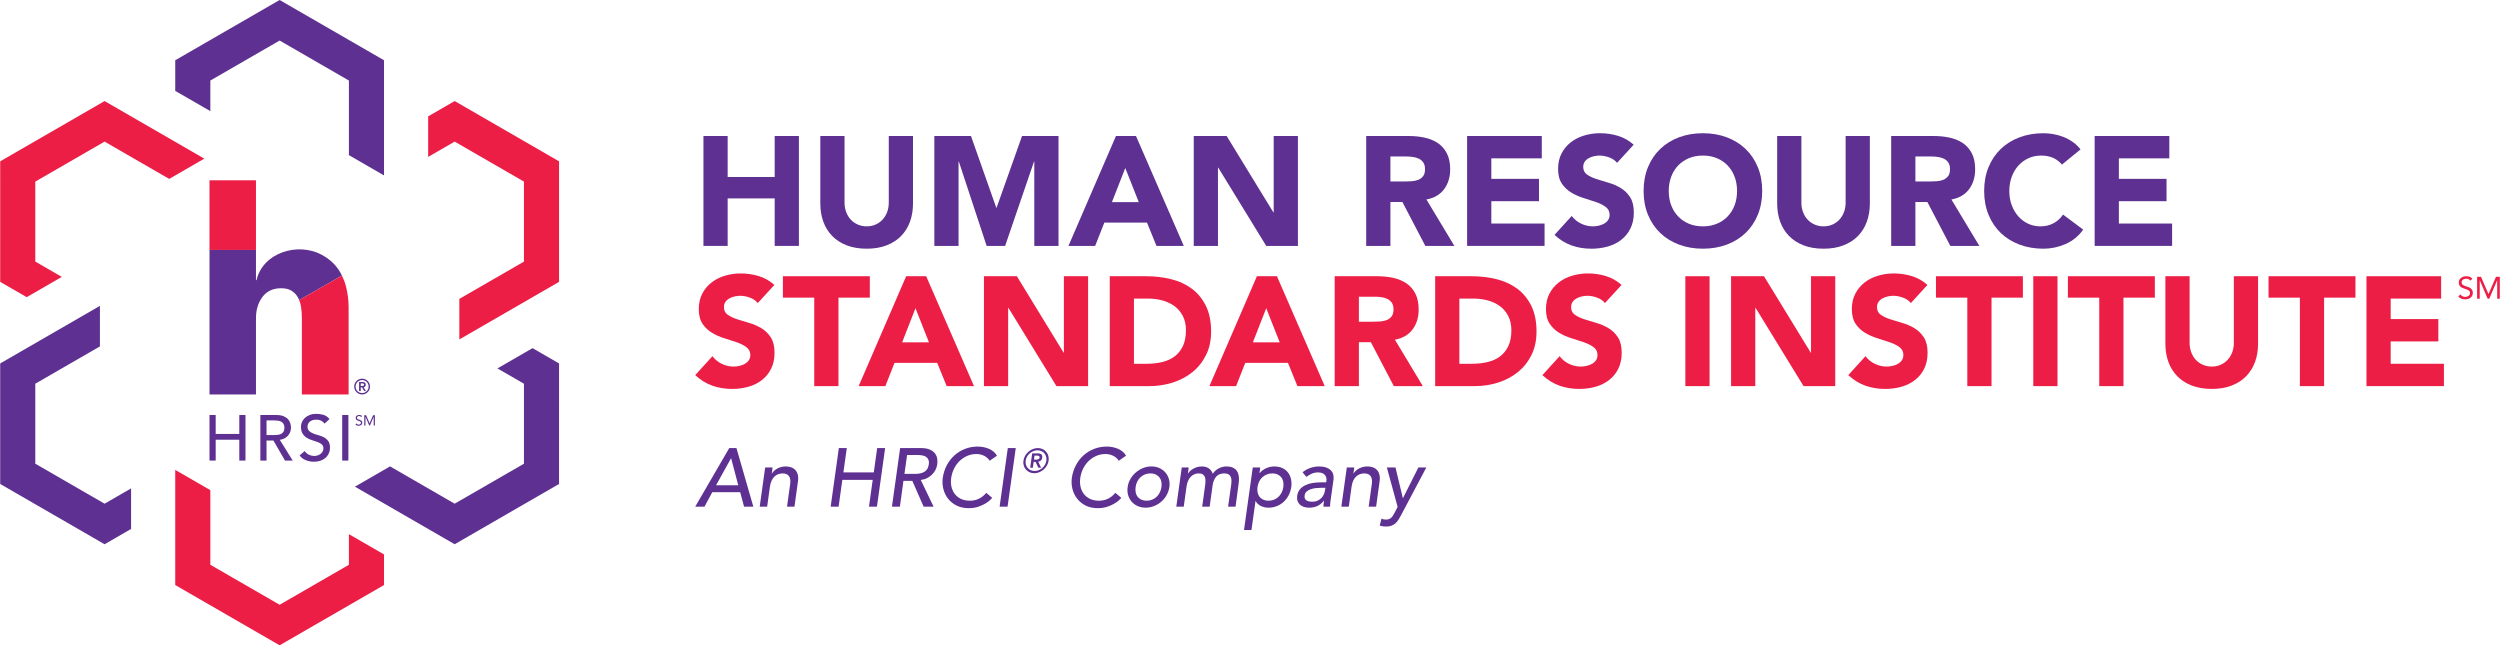 <?xml version="1.0" encoding="UTF-8"?>
<svg id="a" xmlns="http://www.w3.org/2000/svg" width="6.71in" height="1.732in" viewBox="0 0 483.089 124.715">
  <g>
    <path d="M135.914,26.285h4.68v7.92h9.09v-7.92h4.68v21.24h-4.68v-9.18h-9.09v9.18h-4.68V26.285Z" fill="#5d3091" />
    <path d="M176.414,39.335c0,1.261-.191,2.421-.57,3.48-.381,1.061-.945,1.979-1.695,2.76s-1.686,1.391-2.805,1.83c-1.12,.439-2.41,.66-3.87,.66-1.48,0-2.78-.221-3.9-.66-1.12-.439-2.055-1.05-2.805-1.83s-1.315-1.699-1.695-2.76c-.38-1.06-.57-2.22-.57-3.48v-13.05h4.68v12.87c0,.66,.105,1.271,.315,1.83,.21,.561,.505,1.045,.885,1.455,.38,.41,.835,.73,1.365,.96,.53,.23,1.105,.345,1.725,.345s1.19-.114,1.71-.345c.52-.229,.97-.55,1.35-.96s.675-.895,.885-1.455c.211-.56,.315-1.17,.315-1.83v-12.87h4.681v13.05Z" fill="#5d3091" />
    <path d="M180.538,26.285h7.08l4.89,13.86h.061l4.92-13.86h7.05v21.24h-4.68V31.235h-.061l-5.58,16.29h-3.57l-5.369-16.29h-.061v16.29h-4.68V26.285Z" fill="#5d3091" />
    <path d="M215.64,26.285h3.869l9.24,21.24h-5.279l-1.83-4.5h-8.25l-1.771,4.5h-5.16l9.181-21.24Zm1.8,6.181l-2.58,6.6h5.189l-2.609-6.6Z" fill="#5d3091" />
    <path d="M230.673,26.285h6.359l9.03,14.76h.061v-14.76h4.68v21.24h-6.12l-9.27-15.12h-.061v15.12h-4.68V26.285Z" fill="#5d3091" />
    <path d="M264.002,26.285h8.22c1.08,0,2.104,.105,3.075,.315,.97,.21,1.819,.56,2.55,1.05,.729,.49,1.31,1.15,1.74,1.98,.43,.83,.645,1.864,.645,3.104,0,1.5-.39,2.775-1.17,3.825-.779,1.05-1.92,1.715-3.42,1.995l5.4,8.97h-5.61l-4.439-8.49h-2.311v8.49h-4.68V26.285Zm4.68,8.79h2.76c.42,0,.865-.015,1.335-.045s.896-.12,1.275-.27c.38-.15,.694-.385,.945-.705,.25-.32,.375-.77,.375-1.351,0-.54-.11-.97-.33-1.29-.221-.319-.5-.564-.84-.734-.341-.17-.73-.285-1.17-.346-.44-.06-.87-.09-1.29-.09h-3.061v4.83Z" fill="#5d3091" />
    <path d="M283.504,26.285h14.43v4.32h-9.75v3.96h9.211v4.32h-9.211v4.319h10.29v4.32h-14.97V26.285Z" fill="#5d3091" />
    <path d="M312.487,31.476c-.38-.48-.896-.835-1.545-1.065-.65-.229-1.266-.345-1.846-.345-.34,0-.689,.04-1.05,.12-.359,.08-.7,.205-1.02,.375-.32,.17-.58,.395-.78,.675s-.3,.62-.3,1.021c0,.64,.24,1.13,.72,1.47,.48,.34,1.085,.63,1.815,.87,.729,.239,1.515,.479,2.354,.72s1.625,.58,2.355,1.02c.729,.44,1.335,1.03,1.814,1.771,.48,.74,.721,1.73,.721,2.97,0,1.181-.221,2.21-.66,3.09-.44,.881-1.035,1.61-1.785,2.19s-1.62,1.01-2.61,1.29c-.989,.279-2.035,.42-3.135,.42-1.38,0-2.66-.21-3.84-.63-1.181-.42-2.28-1.1-3.3-2.04l3.33-3.66c.479,.641,1.084,1.136,1.814,1.485s1.485,.524,2.266,.524c.379,0,.765-.045,1.154-.135,.391-.09,.74-.225,1.05-.405,.311-.18,.561-.409,.75-.689,.19-.28,.285-.61,.285-.99,0-.64-.245-1.145-.734-1.515-.49-.37-1.105-.686-1.846-.945s-1.54-.52-2.399-.78c-.86-.26-1.66-.609-2.4-1.05-.74-.439-1.355-1.02-1.845-1.74-.49-.72-.735-1.669-.735-2.85,0-1.14,.226-2.14,.675-3,.45-.859,1.051-1.58,1.801-2.16s1.614-1.015,2.595-1.305c.979-.29,1.99-.436,3.03-.436,1.199,0,2.359,.171,3.479,.511s2.13,.91,3.03,1.71l-3.21,3.51Z" fill="#5d3091" />
    <path d="M317.613,36.905c0-1.699,.285-3.24,.855-4.62s1.365-2.555,2.385-3.524c1.021-.97,2.23-1.715,3.63-2.235,1.4-.52,2.93-.78,4.591-.78s3.189,.261,4.59,.78c1.399,.521,2.609,1.266,3.63,2.235,1.02,.97,1.814,2.145,2.385,3.524s.855,2.921,.855,4.62-.285,3.24-.855,4.62-1.365,2.555-2.385,3.525c-1.021,.97-2.23,1.715-3.63,2.234-1.4,.521-2.931,.78-4.59,.78s-3.19-.26-4.591-.78c-1.399-.52-2.609-1.265-3.63-2.234-1.02-.971-1.814-2.146-2.385-3.525s-.855-2.92-.855-4.62Zm4.86,0c0,1,.155,1.915,.465,2.745,.311,.83,.755,1.55,1.335,2.16s1.275,1.085,2.085,1.425c.811,.341,1.715,.51,2.716,.51s1.904-.169,2.715-.51c.81-.34,1.504-.814,2.085-1.425,.579-.61,1.024-1.33,1.335-2.16,.31-.83,.465-1.745,.465-2.745,0-.979-.155-1.89-.465-2.729-.311-.841-.756-1.565-1.335-2.176-.581-.609-1.275-1.084-2.085-1.425-.811-.34-1.716-.51-2.715-.51s-1.905,.17-2.716,.51c-.81,.341-1.505,.815-2.085,1.425-.58,.61-1.024,1.335-1.335,2.176-.31,.84-.465,1.75-.465,2.729Z" fill="#5d3091" />
    <path d="M361.339,39.335c0,1.261-.19,2.421-.57,3.48-.38,1.061-.945,1.979-1.695,2.76s-1.685,1.391-2.805,1.83-2.41,.66-3.87,.66c-1.48,0-2.78-.221-3.899-.66-1.121-.439-2.056-1.05-2.806-1.83s-1.315-1.699-1.694-2.76c-.381-1.06-.57-2.22-.57-3.48v-13.05h4.68v12.87c0,.66,.105,1.271,.315,1.83,.21,.561,.505,1.045,.885,1.455s.835,.73,1.365,.96c.529,.23,1.104,.345,1.725,.345s1.189-.114,1.71-.345c.52-.229,.97-.55,1.351-.96,.379-.41,.675-.895,.885-1.455,.21-.56,.314-1.17,.314-1.83v-12.87h4.681v13.05Z" fill="#5d3091" />
    <path d="M365.463,26.285h8.22c1.08,0,2.104,.105,3.075,.315,.97,.21,1.819,.56,2.55,1.05,.729,.49,1.31,1.15,1.74,1.98,.43,.83,.645,1.864,.645,3.104,0,1.5-.39,2.775-1.17,3.825-.779,1.05-1.92,1.715-3.42,1.995l5.4,8.97h-5.61l-4.439-8.49h-2.311v8.49h-4.68V26.285Zm4.68,8.79h2.76c.42,0,.865-.015,1.335-.045s.896-.12,1.275-.27c.38-.15,.694-.385,.945-.705,.25-.32,.375-.77,.375-1.351,0-.54-.11-.97-.33-1.29-.221-.319-.5-.564-.84-.734-.341-.17-.73-.285-1.17-.346-.44-.06-.87-.09-1.29-.09h-3.061v4.83Z" fill="#5d3091" />
    <path d="M398.462,31.806c-.46-.56-1.025-.99-1.694-1.29-.671-.3-1.445-.45-2.325-.45s-1.695,.17-2.445,.51c-.75,.341-1.4,.815-1.95,1.425-.55,.61-.979,1.335-1.29,2.176-.31,.84-.465,1.75-.465,2.729,0,1,.155,1.915,.465,2.745,.311,.83,.735,1.55,1.275,2.16s1.175,1.085,1.905,1.425c.729,.341,1.515,.51,2.354,.51,.96,0,1.81-.199,2.55-.6s1.351-.96,1.83-1.68l3.9,2.909c-.9,1.261-2.04,2.19-3.42,2.79-1.38,.601-2.801,.9-4.26,.9-1.661,0-3.19-.26-4.591-.78-1.399-.52-2.609-1.265-3.63-2.234-1.02-.971-1.814-2.146-2.385-3.525s-.855-2.92-.855-4.62,.285-3.24,.855-4.62,1.365-2.555,2.385-3.524c1.021-.97,2.23-1.715,3.63-2.235,1.4-.52,2.93-.78,4.591-.78,.6,0,1.225,.056,1.875,.165,.649,.11,1.289,.285,1.92,.525,.63,.24,1.234,.56,1.814,.96s1.1,.89,1.561,1.47l-3.601,2.94Z" fill="#5d3091" />
    <path d="M404.786,26.285h14.43v4.32h-9.75v3.96h9.211v4.32h-9.211v4.319h10.29v4.32h-14.97V26.285Z" fill="#5d3091" />
    <path d="M146.414,58.575c-.38-.48-.896-.835-1.545-1.065-.65-.229-1.266-.345-1.845-.345-.34,0-.69,.04-1.05,.12-.36,.08-.701,.205-1.02,.375-.32,.17-.581,.395-.78,.675-.2,.28-.3,.62-.3,1.021,0,.64,.24,1.13,.72,1.47s1.085,.63,1.815,.87c.73,.239,1.515,.479,2.355,.72,.84,.24,1.625,.58,2.355,1.02,.729,.44,1.335,1.03,1.815,1.771s.72,1.73,.72,2.97c0,1.181-.22,2.21-.66,3.09-.44,.881-1.035,1.61-1.785,2.19s-1.62,1.01-2.61,1.29c-.99,.279-2.036,.42-3.135,.42-1.38,0-2.66-.21-3.84-.63-1.181-.42-2.28-1.1-3.3-2.04l3.33-3.66c.48,.641,1.085,1.136,1.815,1.485s1.485,.524,2.265,.524c.38,0,.765-.045,1.155-.135,.39-.09,.74-.225,1.05-.405,.31-.18,.56-.409,.75-.689,.19-.28,.285-.61,.285-.99,0-.64-.246-1.145-.735-1.515-.49-.37-1.105-.686-1.845-.945-.74-.26-1.541-.52-2.4-.78-.86-.26-1.661-.609-2.4-1.05-.74-.439-1.355-1.02-1.845-1.74-.49-.72-.735-1.669-.735-2.85,0-1.14,.225-2.14,.675-3,.45-.859,1.05-1.58,1.8-2.16s1.615-1.015,2.595-1.305c.979-.29,1.99-.436,3.03-.436,1.2,0,2.36,.171,3.48,.511s2.13,.91,3.03,1.71l-3.21,3.51Z" fill="#ec1e46" />
    <path d="M157.33,57.525h-6.06v-4.141h16.8v4.141h-6.06v17.1h-4.68v-17.1Z" fill="#ec1e46" />
    <path d="M175.094,53.385h3.869l9.24,21.24h-5.279l-1.83-4.5h-8.25l-1.771,4.5h-5.16l9.18-21.24Zm1.8,6.181l-2.58,6.6h5.189l-2.609-6.6Z" fill="#ec1e46" />
    <path d="M190.126,53.385h6.359l9.03,14.76h.061v-14.76h4.68v21.24h-6.12l-9.27-15.12h-.061v15.12h-4.68v-21.24Z" fill="#ec1e46" />
    <path d="M214.437,53.385h7.02c1.7,0,3.315,.19,4.846,.57,1.529,.38,2.864,.995,4.005,1.845,1.14,.851,2.044,1.955,2.715,3.315,.67,1.36,1.005,3.01,1.005,4.95,0,1.72-.325,3.235-.975,4.545-.65,1.31-1.525,2.41-2.625,3.3-1.101,.89-2.37,1.565-3.811,2.024-1.439,.461-2.95,.69-4.53,.69h-7.649v-21.24Zm4.68,16.92h2.43c1.08,0,2.086-.109,3.016-.33,.93-.22,1.734-.585,2.415-1.095,.68-.51,1.215-1.18,1.604-2.01,.391-.83,.585-1.845,.585-3.045,0-1.04-.194-1.945-.585-2.715-.39-.771-.915-1.405-1.574-1.905-.66-.5-1.436-.875-2.325-1.125-.891-.25-1.825-.375-2.806-.375h-2.76v12.6Z" fill="#ec1e46" />
    <path d="M242.88,53.385h3.869l9.24,21.24h-5.279l-1.83-4.5h-8.25l-1.771,4.5h-5.16l9.181-21.24Zm1.8,6.181l-2.58,6.6h5.189l-2.609-6.6Z" fill="#ec1e46" />
    <path d="M257.912,53.385h8.22c1.08,0,2.104,.105,3.075,.315,.97,.21,1.819,.56,2.55,1.05,.729,.49,1.31,1.15,1.74,1.98,.43,.83,.645,1.864,.645,3.104,0,1.5-.39,2.775-1.17,3.825-.779,1.05-1.92,1.715-3.42,1.995l5.4,8.97h-5.61l-4.439-8.49h-2.311v8.49h-4.68v-21.24Zm4.68,8.79h2.76c.42,0,.865-.015,1.335-.045s.896-.12,1.275-.27c.38-.15,.694-.385,.945-.705,.25-.32,.375-.77,.375-1.351,0-.54-.11-.97-.33-1.29-.221-.319-.5-.564-.84-.734-.341-.17-.73-.285-1.17-.346-.44-.06-.87-.09-1.29-.09h-3.061v4.83Z" fill="#ec1e46" />
    <path d="M277.328,53.385h7.02c1.7,0,3.315,.19,4.846,.57,1.529,.38,2.864,.995,4.005,1.845,1.14,.851,2.044,1.955,2.715,3.315,.67,1.36,1.005,3.01,1.005,4.95,0,1.72-.325,3.235-.975,4.545-.65,1.31-1.525,2.41-2.625,3.3-1.101,.89-2.37,1.565-3.811,2.024-1.439,.461-2.95,.69-4.53,.69h-7.649v-21.24Zm4.68,16.92h2.43c1.08,0,2.086-.109,3.016-.33,.93-.22,1.734-.585,2.415-1.095,.68-.51,1.215-1.18,1.604-2.01,.391-.83,.585-1.845,.585-3.045,0-1.04-.194-1.945-.585-2.715-.39-.771-.915-1.405-1.574-1.905-.66-.5-1.436-.875-2.325-1.125-.891-.25-1.825-.375-2.806-.375h-2.76v12.6Z" fill="#ec1e46" />
    <path d="M310.144,58.575c-.38-.48-.896-.835-1.545-1.065-.65-.229-1.266-.345-1.846-.345-.34,0-.689,.04-1.05,.12-.359,.08-.7,.205-1.02,.375-.32,.17-.58,.395-.78,.675s-.3,.62-.3,1.021c0,.64,.24,1.13,.72,1.47,.48,.34,1.085,.63,1.815,.87,.729,.239,1.515,.479,2.354,.72s1.625,.58,2.355,1.02c.729,.44,1.335,1.03,1.814,1.771,.48,.74,.721,1.73,.721,2.97,0,1.181-.221,2.21-.66,3.09-.44,.881-1.035,1.61-1.785,2.19s-1.62,1.01-2.61,1.29c-.989,.279-2.035,.42-3.135,.42-1.38,0-2.66-.21-3.84-.63-1.181-.42-2.28-1.1-3.3-2.04l3.33-3.66c.479,.641,1.084,1.136,1.814,1.485s1.485,.524,2.266,.524c.379,0,.765-.045,1.154-.135,.391-.09,.74-.225,1.05-.405,.311-.18,.561-.409,.75-.689,.19-.28,.285-.61,.285-.99,0-.64-.245-1.145-.734-1.515-.49-.37-1.105-.686-1.846-.945s-1.54-.52-2.399-.78c-.86-.26-1.66-.609-2.4-1.05-.74-.439-1.355-1.02-1.845-1.74-.49-.72-.735-1.669-.735-2.85,0-1.14,.226-2.14,.675-3,.45-.859,1.051-1.58,1.801-2.16s1.614-1.015,2.595-1.305c.979-.29,1.99-.436,3.03-.436,1.199,0,2.359,.171,3.479,.511s2.13,.91,3.03,1.71l-3.21,3.51Z" fill="#ec1e46" />
    <path d="M325.683,53.385h4.681v21.24h-4.681v-21.24Z" fill="#ec1e46" />
    <path d="M334.521,53.385h6.359l9.03,14.76h.061v-14.76h4.68v21.24h-6.12l-9.27-15.12h-.061v15.12h-4.68v-21.24Z" fill="#ec1e46" />
    <path d="M369.261,58.575c-.38-.48-.896-.835-1.545-1.065-.65-.229-1.266-.345-1.846-.345-.34,0-.689,.04-1.05,.12-.359,.08-.7,.205-1.02,.375-.32,.17-.58,.395-.78,.675s-.3,.62-.3,1.021c0,.64,.24,1.13,.72,1.47,.48,.34,1.085,.63,1.815,.87,.729,.239,1.515,.479,2.354,.72s1.625,.58,2.355,1.02c.729,.44,1.335,1.03,1.814,1.771,.48,.74,.721,1.73,.721,2.97,0,1.181-.221,2.21-.66,3.09-.44,.881-1.035,1.61-1.785,2.19s-1.62,1.01-2.61,1.29c-.989,.279-2.035,.42-3.135,.42-1.38,0-2.66-.21-3.84-.63-1.181-.42-2.28-1.1-3.3-2.04l3.33-3.66c.479,.641,1.084,1.136,1.814,1.485s1.485,.524,2.266,.524c.379,0,.765-.045,1.154-.135,.391-.09,.74-.225,1.05-.405,.311-.18,.561-.409,.75-.689,.19-.28,.285-.61,.285-.99,0-.64-.245-1.145-.734-1.515-.49-.37-1.105-.686-1.846-.945s-1.54-.52-2.399-.78c-.86-.26-1.66-.609-2.4-1.05-.74-.439-1.355-1.02-1.845-1.74-.49-.72-.735-1.669-.735-2.85,0-1.14,.226-2.14,.675-3,.45-.859,1.051-1.58,1.801-2.16s1.614-1.015,2.595-1.305c.979-.29,1.99-.436,3.03-.436,1.199,0,2.359,.171,3.479,.511s2.13,.91,3.03,1.71l-3.21,3.51Z" fill="#ec1e46" />
    <path d="M380.177,57.525h-6.06v-4.141h16.8v4.141h-6.06v17.1h-4.681v-17.1Z" fill="#ec1e46" />
    <path d="M392.927,53.385h4.681v21.24h-4.681v-21.24Z" fill="#ec1e46" />
    <path d="M405.677,57.525h-6.06v-4.141h16.8v4.141h-6.06v17.1h-4.681v-17.1Z" fill="#ec1e46" />
    <path d="M436.367,66.434c0,1.261-.19,2.421-.57,3.48-.38,1.061-.945,1.979-1.695,2.76s-1.685,1.391-2.805,1.83-2.41,.66-3.87,.66c-1.48,0-2.78-.221-3.899-.66-1.121-.439-2.056-1.05-2.806-1.83s-1.315-1.699-1.694-2.76c-.381-1.06-.57-2.22-.57-3.48v-13.05h4.68v12.87c0,.66,.105,1.271,.315,1.83,.21,.561,.505,1.045,.885,1.455s.835,.73,1.365,.96c.529,.23,1.104,.345,1.725,.345s1.189-.114,1.71-.345c.52-.229,.97-.55,1.351-.96,.379-.41,.675-.895,.885-1.455,.21-.56,.314-1.17,.314-1.83v-12.87h4.681v13.05Z" fill="#ec1e46" />
    <path d="M444.451,57.525h-6.06v-4.141h16.8v4.141h-6.06v17.1h-4.681v-17.1Z" fill="#ec1e46" />
    <path d="M457.318,53.385h14.43v4.32h-9.75v3.96h9.211v4.32h-9.211v4.319h10.29v4.32h-14.97v-21.24Z" fill="#ec1e46" />
  </g>
  <g>
    <path d="M140.9,86.595h1.393l3.264,11.328h-1.792l-.752-2.8h-5.393l-1.504,2.8h-1.792l6.576-11.328Zm1.744,7.185l-1.376-5.2h-.032l-2.88,5.2h4.288Z" fill="#5d3091" />
    <path d="M147.843,90.339h1.44l-.16,1.168h.032c.245-.405,.608-.733,1.088-.984,.48-.25,1.014-.376,1.6-.376,.363,0,.704,.057,1.024,.168,.32,.112,.589,.286,.808,.521s.376,.536,.473,.904c.096,.367,.106,.803,.032,1.304l-.673,4.88h-1.439l.624-4.48c.042-.352,.034-.652-.024-.903s-.154-.453-.288-.608c-.133-.154-.301-.267-.504-.336-.202-.069-.416-.104-.64-.104-.299,0-.584,.048-.856,.144-.271,.096-.518,.248-.735,.456-.219,.208-.403,.472-.553,.792s-.256,.699-.319,1.136l-.544,3.904h-1.44l1.056-7.584Z" fill="#5d3091" />
    <path d="M162.084,86.595h1.536l-.656,4.704h5.872l.656-4.704h1.536l-1.584,11.328h-1.536l.72-5.184h-5.872l-.72,5.184h-1.536l1.584-11.328Z" fill="#5d3091" />
    <path d="M173.93,86.595h3.984c.725,0,1.309,.099,1.752,.296,.442,.197,.778,.448,1.008,.752,.229,.305,.37,.646,.424,1.024s.054,.744,0,1.096c-.053,.363-.164,.712-.334,1.048s-.396,.641-.677,.912c-.281,.272-.605,.502-.972,.688s-.767,.301-1.201,.344l2.479,5.168h-1.92l-2.192-4.992h-1.712l-.688,4.992h-1.536l1.584-11.328Zm.832,4.992h2.016c.299,0,.598-.024,.896-.072,.298-.048,.573-.136,.824-.264,.25-.128,.461-.312,.632-.552,.17-.24,.282-.553,.336-.937,.053-.384,.026-.696-.08-.936-.106-.24-.264-.424-.472-.553-.208-.128-.456-.216-.744-.264s-.582-.072-.88-.072h-2.017l-.512,3.648Z" fill="#5d3091" />
    <path d="M191.236,89.043c-.267-.416-.629-.736-1.088-.96-.459-.225-.949-.336-1.472-.336-.641,0-1.235,.12-1.784,.359-.55,.24-1.04,.568-1.472,.984-.433,.416-.787,.904-1.064,1.464-.277,.561-.464,1.16-.56,1.8-.086,.598-.07,1.163,.048,1.696,.117,.533,.33,1.003,.64,1.408s.709,.726,1.2,.96c.49,.234,1.066,.352,1.728,.352,.651,0,1.24-.133,1.769-.399s.994-.641,1.399-1.12l1.152,.976c-.096,.118-.267,.286-.512,.504-.246,.219-.561,.438-.944,.656s-.835,.411-1.352,.576c-.518,.165-1.102,.248-1.752,.248-.896,0-1.681-.171-2.353-.512-.672-.342-1.222-.79-1.647-1.345-.427-.554-.726-1.181-.896-1.88-.171-.698-.208-1.405-.112-2.12,.129-.874,.387-1.683,.776-2.424s.883-1.381,1.48-1.92c.597-.538,1.279-.957,2.048-1.256,.768-.299,1.589-.448,2.464-.448,.746,0,1.458,.142,2.136,.424,.678,.283,1.203,.729,1.576,1.336l-1.408,.977Z" fill="#5d3091" />
    <path d="M194.737,86.595h1.536l-1.584,11.328h-1.536l1.584-11.328Z" fill="#5d3091" />
    <path d="M216.184,89.043c-.267-.416-.629-.736-1.088-.96-.459-.225-.949-.336-1.472-.336-.641,0-1.235,.12-1.784,.359-.55,.24-1.04,.568-1.472,.984-.433,.416-.787,.904-1.064,1.464-.277,.561-.464,1.16-.56,1.8-.086,.598-.07,1.163,.048,1.696,.117,.533,.33,1.003,.64,1.408s.709,.726,1.2,.96c.49,.234,1.066,.352,1.728,.352,.651,0,1.24-.133,1.769-.399s.994-.641,1.399-1.12l1.152,.976c-.096,.118-.267,.286-.512,.504-.246,.219-.561,.438-.944,.656s-.835,.411-1.352,.576c-.518,.165-1.102,.248-1.752,.248-.896,0-1.681-.171-2.353-.512-.672-.342-1.222-.79-1.647-1.345-.427-.554-.726-1.181-.896-1.88-.171-.698-.208-1.405-.112-2.12,.129-.874,.387-1.683,.776-2.424s.883-1.381,1.48-1.92c.597-.538,1.279-.957,2.048-1.256,.768-.299,1.589-.448,2.464-.448,.746,0,1.458,.142,2.136,.424,.678,.283,1.203,.729,1.576,1.336l-1.408,.977Z" fill="#5d3091" />
    <path d="M217.901,94.131c.074-.555,.25-1.072,.528-1.552,.277-.48,.624-.901,1.04-1.265,.416-.362,.882-.647,1.399-.855s1.059-.312,1.624-.312,1.077,.104,1.536,.312,.846,.493,1.16,.855c.314,.363,.541,.784,.68,1.265,.139,.479,.171,.997,.096,1.552-.085,.555-.264,1.075-.535,1.56-.272,.486-.616,.907-1.032,1.265s-.883,.64-1.4,.848-1.059,.312-1.624,.312-1.08-.104-1.544-.312-.851-.49-1.16-.848-.535-.778-.68-1.265c-.144-.484-.174-1.005-.088-1.56Zm1.536,0c-.054,.384-.046,.738,.023,1.064,.069,.325,.195,.603,.376,.831,.182,.23,.419,.411,.713,.545,.293,.133,.632,.199,1.016,.199s.738-.066,1.063-.199c.325-.134,.611-.314,.856-.545,.245-.229,.45-.506,.616-.831,.165-.326,.274-.681,.328-1.064,.053-.384,.045-.738-.024-1.064-.069-.325-.197-.603-.384-.832-.187-.229-.424-.41-.712-.544-.288-.133-.624-.199-1.008-.199s-.739,.066-1.064,.199c-.325,.134-.613,.315-.864,.544-.25,.229-.456,.507-.616,.832-.159,.326-.267,.681-.319,1.064Z" fill="#5d3091" />
    <path d="M228.354,90.339h1.345l-.16,1.184h.032c.053-.106,.154-.239,.304-.399,.148-.16,.341-.312,.575-.456,.234-.145,.498-.267,.791-.368s.61-.152,.952-.152c1.098,0,1.816,.47,2.158,1.408,.318-.469,.718-.821,1.196-1.056,.479-.234,.947-.353,1.405-.353,.585,0,1.051,.097,1.396,.288,.346,.192,.601,.445,.766,.761,.165,.314,.261,.672,.288,1.071,.026,.4,.008,.813-.057,1.24l-.592,4.416h-1.44l.593-4.224c.042-.288,.061-.565,.056-.832-.006-.267-.051-.502-.136-.704-.086-.203-.227-.365-.424-.488-.198-.122-.473-.184-.824-.184-.693,0-1.219,.213-1.576,.64s-.584,.976-.68,1.648l-.576,4.144h-1.44l.544-3.968c.054-.362,.083-.693,.088-.992,.006-.299-.031-.558-.111-.776-.08-.218-.216-.389-.408-.512-.192-.122-.464-.184-.816-.184-.256,0-.512,.051-.768,.151-.256,.102-.488,.254-.696,.456-.208,.203-.387,.462-.536,.776s-.256,.686-.319,1.112l-.544,3.936h-1.44l1.056-7.584Z" fill="#5d3091" />
    <path d="M242.081,90.339h1.44l-.144,1.088h.031c.342-.405,.769-.72,1.28-.944,.512-.224,1.024-.336,1.536-.336,.586,0,1.104,.102,1.552,.305,.448,.202,.813,.485,1.096,.848,.283,.362,.48,.787,.593,1.272,.111,.485,.13,1.005,.056,1.56-.086,.565-.254,1.091-.504,1.576-.251,.485-.568,.906-.952,1.264s-.827,.638-1.328,.84c-.501,.203-1.045,.305-1.632,.305-.544,0-1.04-.115-1.488-.345-.447-.229-.773-.541-.976-.936h-.032l-.784,5.6h-1.439l1.695-12.096Zm3.776,1.152c-.384,0-.738,.066-1.063,.199-.326,.134-.614,.315-.864,.544-.251,.229-.456,.507-.616,.832-.16,.326-.267,.681-.32,1.064-.053,.384-.045,.738,.024,1.064,.069,.325,.194,.603,.376,.831,.182,.23,.418,.411,.712,.545,.293,.133,.632,.199,1.016,.199s.739-.066,1.064-.199c.325-.134,.61-.314,.855-.545,.246-.229,.451-.506,.616-.831,.165-.326,.274-.681,.328-1.064s.045-.738-.023-1.064c-.07-.325-.198-.603-.385-.832-.187-.229-.424-.41-.712-.544-.288-.133-.624-.199-1.008-.199Z" fill="#5d3091" />
    <path d="M251.703,91.267c.459-.373,.968-.653,1.528-.84,.56-.187,1.106-.28,1.64-.28,.555,0,1.024,.07,1.408,.208,.384,.139,.688,.326,.912,.561,.224,.234,.373,.504,.448,.808,.074,.304,.09,.622,.048,.952l-.544,3.872c-.043,.267-.075,.512-.097,.736-.021,.224-.031,.438-.031,.64h-1.28c.011-.192,.023-.384,.04-.576,.016-.191,.04-.384,.072-.576h-.032c-.395,.491-.824,.838-1.288,1.04-.464,.203-.984,.305-1.561,.305-.352,0-.68-.049-.983-.145s-.562-.24-.776-.432c-.213-.192-.37-.43-.472-.712-.102-.283-.126-.61-.072-.984,.064-.49,.229-.901,.496-1.231,.267-.331,.605-.601,1.016-.809,.411-.208,.875-.357,1.393-.448,.518-.09,1.063-.136,1.64-.136h1.057l.048-.32c.032-.191,.023-.384-.024-.575-.048-.192-.136-.365-.264-.521-.128-.154-.299-.277-.512-.368-.214-.09-.476-.136-.784-.136-.277,0-.525,.026-.744,.08s-.416,.12-.592,.2c-.177,.08-.342,.173-.496,.279-.155,.107-.307,.208-.456,.305l-.736-.896Zm3.646,3.008c-.343,0-.696,.02-1.061,.057s-.702,.109-1.013,.216-.572,.256-.786,.448c-.215,.191-.343,.438-.386,.735-.064,.438,.037,.752,.305,.944s.653,.288,1.157,.288c.396,0,.741-.066,1.036-.2,.294-.133,.543-.307,.747-.52,.203-.214,.361-.451,.474-.712,.112-.262,.185-.521,.217-.776l.08-.48h-.771Z" fill="#5d3091" />
    <path d="M260.254,90.339h1.44l-.16,1.168h.032c.245-.405,.608-.733,1.088-.984,.48-.25,1.014-.376,1.6-.376,.363,0,.704,.057,1.024,.168,.32,.112,.589,.286,.808,.521s.376,.536,.473,.904c.096,.367,.106,.803,.032,1.304l-.673,4.88h-1.439l.624-4.48c.042-.352,.034-.652-.024-.903s-.154-.453-.288-.608c-.133-.154-.301-.267-.504-.336-.202-.069-.416-.104-.64-.104-.299,0-.584,.048-.856,.144-.271,.096-.518,.248-.735,.456-.219,.208-.403,.472-.553,.792s-.256,.699-.319,1.136l-.544,3.904h-1.44l1.056-7.584Z" fill="#5d3091" />
    <path d="M267.995,90.339h1.664l1.424,5.92h.031l2.977-5.92h1.536l-4.88,9.216c-.171,.331-.345,.632-.521,.904-.176,.271-.373,.504-.592,.696-.219,.191-.472,.341-.76,.447s-.63,.16-1.024,.16c-.214,0-.427-.014-.64-.04-.214-.026-.411-.083-.592-.168l.336-1.312c.267,.117,.549,.176,.848,.176,.224,0,.419-.029,.584-.088s.31-.145,.432-.256c.123-.112,.234-.243,.336-.393s.2-.319,.297-.512l.623-1.2-2.079-7.632Z" fill="#5d3091" />
    <path d="M197.759,89.027c.048-.336,.157-.651,.327-.945,.17-.294,.38-.551,.631-.771,.25-.22,.533-.394,.847-.523s.638-.193,.974-.193,.642,.064,.918,.193,.51,.303,.699,.523c.19,.22,.327,.478,.412,.771,.085,.294,.103,.609,.055,.945-.048,.335-.156,.65-.323,.944-.168,.294-.378,.552-.631,.771-.253,.22-.535,.394-.847,.523s-.635,.193-.971,.193-.642-.064-.918-.193-.51-.302-.699-.523c-.19-.22-.328-.477-.415-.771s-.107-.609-.059-.944Zm.431,0c-.039,.274-.023,.534,.049,.777,.072,.244,.185,.456,.34,.638,.154,.181,.346,.323,.575,.428,.229,.105,.48,.157,.755,.157s.541-.053,.801-.157,.492-.247,.699-.428c.207-.181,.379-.394,.517-.638,.137-.244,.225-.503,.265-.777,.039-.275,.024-.534-.046-.778-.07-.244-.183-.456-.34-.637-.157-.181-.35-.324-.578-.428-.229-.105-.481-.157-.755-.157s-.542,.052-.801,.157c-.259,.105-.491,.247-.696,.428-.205,.181-.377,.393-.516,.637s-.229,.503-.268,.778Zm1.262-1.406h1.072c.335,0,.573,.072,.712,.216s.19,.351,.151,.621c-.035,.244-.123,.427-.265,.549s-.311,.194-.507,.216l.562,1.177h-.536l-.536-1.137h-.373l-.157,1.137h-.51l.386-2.778Zm.34,1.209h.371c.078,0,.157-.003,.237-.01,.08-.007,.153-.023,.218-.049s.121-.065,.169-.118c.048-.052,.078-.124,.091-.216,.013-.092,.003-.164-.029-.216-.033-.053-.078-.092-.136-.118-.059-.026-.127-.042-.205-.046-.078-.004-.156-.007-.234-.007h-.37l-.111,.778Z" fill="#5d3091" />
  </g>
  <g>
    <path d="M477.383,54.243c-.084-.136-.196-.235-.336-.297-.14-.062-.286-.093-.438-.093-.112,0-.222,.014-.33,.042-.108,.028-.205,.07-.291,.126-.086,.056-.155,.13-.207,.222s-.078,.2-.078,.324c0,.096,.015,.181,.045,.255s.079,.141,.147,.201c.068,.06,.16,.116,.276,.168,.116,.052,.258,.104,.426,.156,.164,.052,.323,.108,.477,.168,.154,.06,.29,.136,.408,.228,.118,.092,.212,.207,.282,.345,.07,.138,.105,.311,.105,.519,0,.212-.042,.396-.126,.552s-.195,.285-.333,.387-.297,.178-.477,.228-.366,.075-.558,.075c-.124,0-.248-.011-.372-.033-.124-.022-.243-.056-.357-.102-.114-.046-.221-.106-.321-.18-.1-.074-.186-.165-.258-.273l.432-.354c.092,.156,.22,.274,.384,.354s.338,.12,.522,.12c.108,0,.217-.016,.327-.048,.11-.032,.209-.079,.297-.141,.088-.062,.16-.139,.216-.231,.056-.092,.084-.198,.084-.318,0-.132-.022-.239-.066-.321-.044-.082-.112-.153-.204-.213-.092-.06-.208-.114-.348-.162-.14-.048-.304-.104-.492-.168-.152-.048-.292-.103-.42-.165s-.239-.138-.333-.228-.168-.198-.222-.324-.081-.277-.081-.453c0-.204,.04-.382,.12-.534,.08-.152,.188-.279,.324-.381,.136-.102,.29-.179,.462-.231,.172-.052,.352-.078,.54-.078,.24,0,.459,.037,.657,.111,.198,.074,.375,.203,.531,.387l-.414,.36Z" fill="#ec1e46" />
    <path d="M478.703,53.493h.75l1.44,3.33h.012l1.452-3.33h.732v4.248h-.504v-3.564h-.012l-1.524,3.564h-.306l-1.524-3.564h-.012v3.564h-.504v-4.248Z" fill="#ec1e46" />
  </g>
  <g>
    <g>
      <path d="M54.004,0l-20.174,11.646v5.917l6.786,3.916v-5.916l13.389-7.729,13.39,7.731v14.418l6.784,3.917V11.646L54.004,0Z" fill="#5d3091" />
      <path d="M108.007,93.536l.002-23.294-5.125-2.957-6.783,3.917,5.123,2.958v15.459l-13.392,7.73-12.487-7.21-6.784,3.917,19.272,11.127,20.173-11.648Z" fill="#5d3091" />
      <path d="M.001,93.536l20.172,11.649,5.124-2.96v-7.833l-5.124,2.957-13.388-7.73v-15.462l12.488-7.209v-7.834L0,70.241v23.295Z" fill="#5d3091" />
    </g>
    <g>
      <path d="M54.005,124.715l20.174-11.646v-5.917l-6.786-3.916v5.916l-13.389,7.729-13.39-7.731v-14.418l-6.784-3.917v22.254l20.174,11.646Z" fill="#ec1e46" />
      <path d="M.002,31.179l-.002,23.294,5.125,2.957,6.783-3.917-5.123-2.958v-15.459l13.392-7.73,12.487,7.21,6.784-3.917-19.272-11.127L.002,31.179Z" fill="#ec1e46" />
      <path d="M108.008,31.179l-20.172-11.649-5.124,2.96v7.833l5.124-2.957,13.388,7.73v15.462l-12.488,7.209v7.834l19.273-11.127V31.179Z" fill="#ec1e46" />
    </g>
    <g>
      <g>
        <rect x="40.452" y="34.843" width="8.98" height="13.461" fill="#ec1e46" />
        <path d="M65.407,52.137c-.092-.136-.188-.27-.287-.402-.785-1.04-1.807-1.889-3.066-2.546-4.577-2.388-11.268-.393-12.512,4.947h-.109v-5.833h-8.98v27.936h8.98v-14.73c0-1.643,.419-3.02,1.259-4.134,.839-1.113,2.044-1.67,3.614-1.67,.803,0,1.46,.156,1.971,.465,.511,.311,.921,.731,1.232,1.259,.057,.098,.107,.201,.157,.304,.042,.086,.08,.176,.117,.266l8.265-4.74c-.193-.389-.401-.767-.642-1.123Z" fill="#5d3091" />
        <path d="M66.049,53.26l-8.265,4.74c.161,.386,.282,.806,.355,1.264,.11,.694,.164,1.424,.164,2.19v14.785h9.035v-16.865c0-1.35-.174-2.701-.52-4.052-.189-.735-.451-1.418-.769-2.062Z" fill="#ec1e46" />
        <path d="M68.417,74.71c0-.211,.04-.409,.121-.594s.191-.347,.329-.485,.3-.248,.485-.329c.185-.081,.383-.121,.594-.121s.409,.04,.594,.121c.185,.081,.347,.191,.485,.329,.138,.138,.248,.3,.329,.485,.081,.185,.121,.383,.121,.594s-.04,.409-.121,.594c-.081,.185-.191,.347-.329,.485s-.3,.248-.485,.329-.383,.121-.594,.121-.409-.04-.594-.121-.347-.191-.485-.329c-.138-.138-.248-.3-.329-.485s-.121-.383-.121-.594Zm.271,0c0,.173,.033,.336,.099,.489,.066,.154,.156,.287,.269,.401,.114,.114,.247,.204,.401,.269,.154,.066,.317,.099,.489,.099s.336-.033,.489-.099c.154-.066,.287-.156,.401-.269,.114-.114,.204-.247,.269-.401,.066-.153,.099-.317,.099-.489s-.033-.336-.099-.489c-.066-.154-.156-.287-.269-.401-.114-.114-.247-.204-.401-.269-.154-.066-.317-.099-.489-.099s-.336,.033-.489,.099c-.154,.066-.287,.156-.401,.269s-.204,.247-.269,.401c-.066,.154-.099,.317-.099,.489Zm.67-.884h.675c.211,0,.367,.045,.467,.136,.1,.09,.15,.221,.15,.391,0,.154-.039,.269-.118,.345-.079,.077-.178,.122-.297,.136l.452,.74h-.337l-.436-.716h-.234v.716h-.321v-1.748Zm.321,.761h.234c.049,0,.099-.002,.148-.006,.049-.004,.094-.014,.134-.031s.072-.041,.097-.074c.025-.033,.037-.078,.037-.136s-.012-.103-.037-.136c-.025-.033-.057-.058-.097-.074s-.084-.026-.134-.029c-.049-.003-.099-.004-.148-.004h-.234v.489Z" fill="#5d3091" />
      </g>
      <g>
        <path d="M40.452,80.207h1.194v3.657h4.565v-3.657h1.194v8.806h-1.194v-4.03h-4.565v4.03h-1.194v-8.806Z" fill="#5d3091" />
        <path d="M50.279,80.207h3.097c.564,0,1.028,.077,1.393,.23,.365,.154,.653,.348,.864,.585,.211,.236,.358,.502,.441,.796,.083,.295,.124,.578,.124,.852,0,.282-.05,.554-.149,.815-.1,.261-.243,.498-.429,.709-.187,.212-.415,.39-.684,.535-.27,.145-.57,.234-.901,.268l2.5,4.017h-1.492l-2.239-3.881h-1.331v3.881h-1.194v-8.806Zm1.194,3.881h1.567c.232,0,.462-.019,.69-.056s.431-.106,.61-.205c.178-.1,.321-.243,.429-.429,.108-.187,.162-.429,.162-.728s-.054-.541-.162-.727c-.108-.187-.251-.33-.429-.429-.178-.1-.382-.168-.61-.205-.228-.037-.458-.056-.69-.056h-1.567v2.836Z" fill="#5d3091" />
        <path d="M58.847,87.172c.216,.324,.491,.562,.827,.715,.336,.154,.682,.23,1.038,.23,.199,0,.402-.031,.61-.093,.207-.062,.396-.155,.566-.28,.17-.124,.309-.278,.417-.46,.108-.182,.162-.394,.162-.634,0-.34-.108-.599-.323-.777-.216-.178-.483-.328-.802-.448s-.668-.237-1.045-.348c-.377-.112-.725-.268-1.045-.467-.32-.199-.587-.466-.802-.802-.216-.336-.323-.789-.323-1.362,0-.257,.056-.531,.168-.821,.112-.29,.288-.555,.529-.796,.241-.24,.549-.441,.926-.603,.377-.162,.831-.243,1.362-.243,.481,0,.941,.066,1.381,.199,.439,.133,.825,.402,1.157,.808l-.97,.883c-.149-.232-.361-.419-.634-.56-.274-.141-.585-.212-.933-.212-.332,0-.608,.044-.827,.131-.22,.087-.396,.199-.529,.336-.133,.137-.226,.284-.28,.442s-.081,.303-.081,.435c0,.373,.108,.659,.323,.858,.216,.199,.483,.361,.802,.485s.667,.237,1.045,.336c.377,.1,.725,.239,1.045,.417,.319,.178,.586,.419,.802,.722,.216,.303,.323,.719,.323,1.25,0,.423-.081,.804-.243,1.144-.162,.34-.379,.626-.653,.858-.274,.232-.597,.411-.97,.535-.373,.124-.771,.187-1.194,.187-.564,0-1.099-.1-1.605-.299s-.908-.506-1.206-.92l.982-.846Z" fill="#5d3091" />
        <path d="M66.099,80.207h1.194v8.806h-1.194v-8.806Z" fill="#5d3091" />
        <g>
          <path d="M69.745,80.589c-.039-.064-.092-.11-.157-.139-.066-.029-.134-.044-.205-.044-.053,0-.104,.007-.155,.02-.051,.013-.096,.033-.136,.059-.04,.026-.073,.061-.097,.104s-.036,.094-.036,.152c0,.045,.007,.085,.021,.12s.037,.066,.069,.094c.032,.028,.075,.054,.129,.079,.054,.024,.121,.049,.2,.073,.077,.024,.151,.051,.224,.079,.072,.028,.136,.064,.191,.107,.055,.043,.099,.097,.132,.162,.033,.065,.049,.146,.049,.243,0,.099-.02,.186-.059,.259s-.091,.134-.156,.181-.139,.083-.224,.107-.171,.035-.262,.035c-.058,0-.116-.005-.174-.015-.058-.01-.114-.026-.167-.048-.053-.022-.104-.05-.15-.084-.047-.035-.087-.077-.121-.128l.202-.166c.043,.073,.103,.128,.18,.166s.158,.056,.245,.056c.051,0,.102-.007,.153-.022,.051-.015,.098-.037,.139-.066,.041-.029,.075-.065,.101-.108,.026-.043,.039-.093,.039-.149,0-.062-.01-.112-.031-.15-.021-.038-.053-.072-.096-.1-.043-.028-.097-.053-.163-.076-.066-.023-.143-.049-.231-.079-.071-.023-.137-.048-.197-.077s-.112-.065-.156-.107-.079-.093-.104-.152-.038-.13-.038-.212c0-.096,.019-.179,.056-.25,.037-.071,.088-.131,.152-.179,.064-.048,.136-.084,.216-.108,.081-.024,.165-.036,.253-.036,.112,0,.215,.017,.308,.052,.093,.035,.176,.095,.249,.181l-.194,.169Z" fill="#5d3091" />
          <path d="M70.363,80.238h.351l.675,1.56h.006l.68-1.56h.343v1.991h-.236v-1.67h-.006l-.714,1.67h-.143l-.714-1.67h-.006v1.67h-.236v-1.991Z" fill="#5d3091" />
        </g>
      </g>
    </g>
  </g>
</svg>